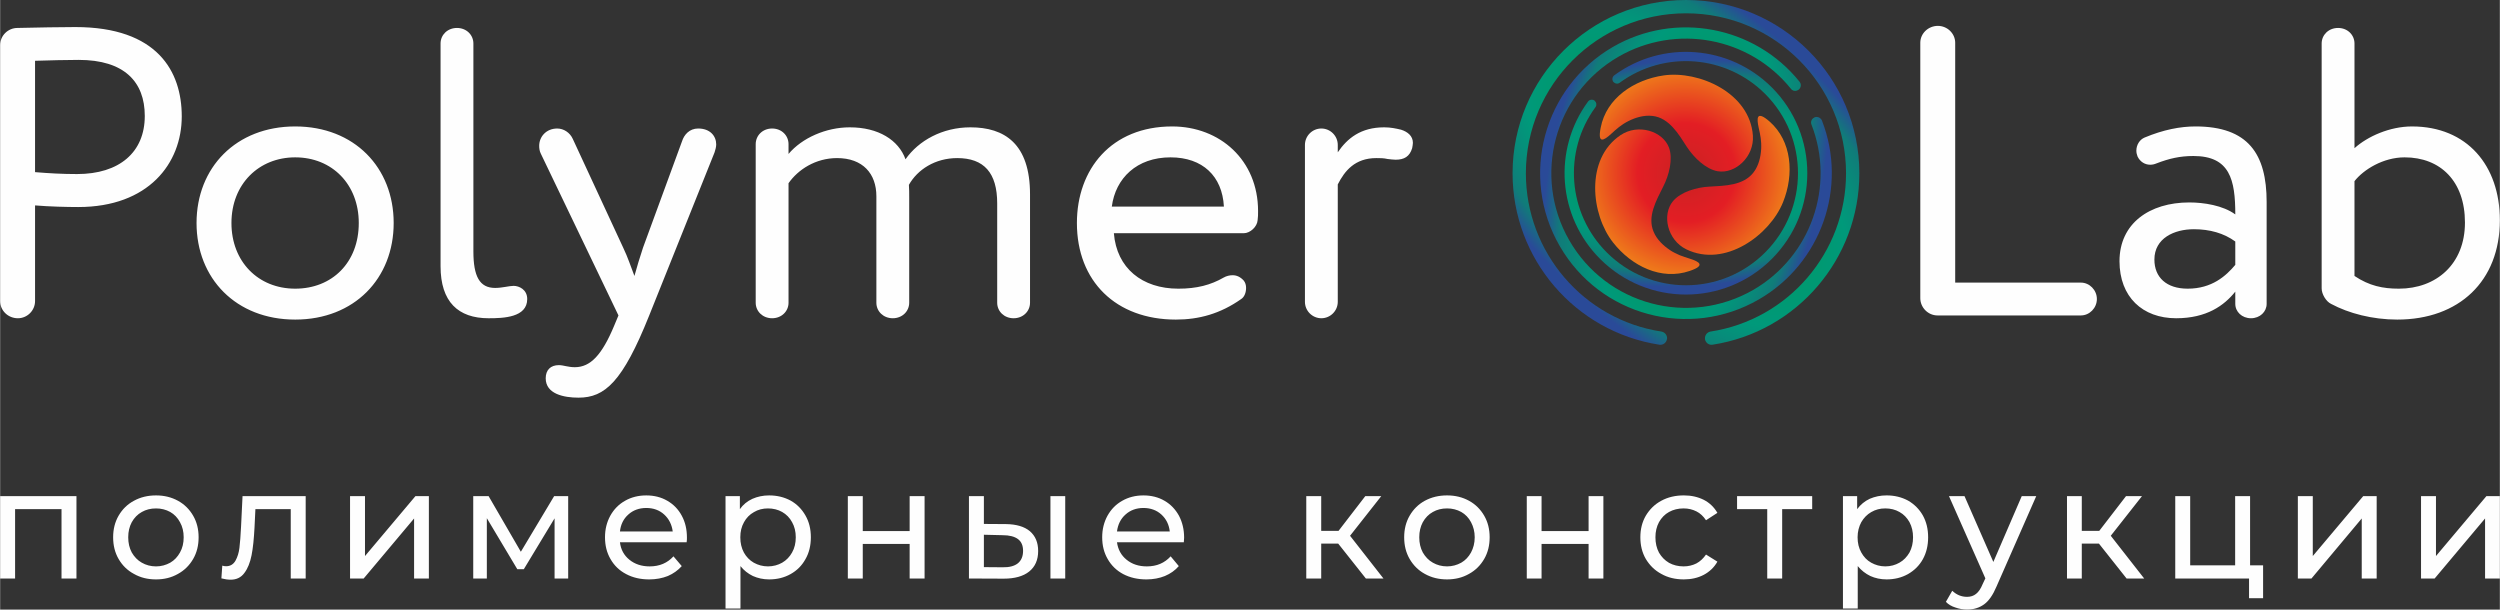 <?xml version="1.0" encoding="UTF-8"?>
<!DOCTYPE svg PUBLIC "-//W3C//DTD SVG 1.1//EN" "http://www.w3.org/Graphics/SVG/1.1/DTD/svg11.dtd">
<!-- Creator: CorelDRAW X7 -->
<svg xmlns="http://www.w3.org/2000/svg" xml:space="preserve" width="169.034mm" height="41.216mm" version="1.1" style="shape-rendering:geometricPrecision; text-rendering:geometricPrecision; image-rendering:optimizeQuality; fill-rule:evenodd; clip-rule:evenodd"
viewBox="0 0 16903 4122"
 xmlns:xlink="http://www.w3.org/1999/xlink">
 <rect x="0" y="0" width="16903" height="4122" fill="#333333" stroke="none"/>
 <defs>
  <style type="text/css">
   <![CDATA[
    .fil6 {fill:#FEFEFE;fill-rule:nonzero}
    .fil3 {fill:url(#id0)}
    .fil5 {fill:url(#id1)}
    .fil4 {fill:url(#id2)}
    .fil0 {fill:url(#id3)}
    .fil1 {fill:url(#id4)}
    .fil2 {fill:url(#id5)}
   ]]>
  </style>
  <radialGradient id="id0" gradientUnits="userSpaceOnUse" gradientTransform="matrix(-0.821 -0.799 1.575 -0.49 18916 10852)" cx="11399.4" cy="1171.18" r="820.67" fx="11399.4" fy="1171.18">
   <stop offset="0" style="stop-opacity:1; stop-color:#009846"/>
   <stop offset="0.639" style="stop-opacity:1; stop-color:#00997A"/>
   <stop offset="0.871" style="stop-opacity:1; stop-color:#107C79"/>
   <stop offset="1" style="stop-opacity:1; stop-color:#2A4A98"/>
  </radialGradient>
  <radialGradient id="id1" gradientUnits="userSpaceOnUse" gradientTransform="matrix(0.016 1.146 -1.46 -0.768 12922 -11000)" xlink:href="#id0" cx="11399.6" cy="1165.7" r="1172.3" fx="11399.6" fy="1165.7">
  </radialGradient>
  <radialGradient id="id2" gradientUnits="userSpaceOnUse" gradientTransform="matrix(0.984 -0.586 0.065 1.648 105 5925)" xlink:href="#id0" cx="11399.5" cy="1171.27" r="986.11" fx="11399.5" fy="1171.27">
  </radialGradient>
  <radialGradient id="id3" gradientUnits="userSpaceOnUse" gradientTransform="matrix(-1.469 9.46015E-008 -9.46015E-008 -1.469 28168 2886)" cx="11406.6" cy="1168.49" r="488.94" fx="11406.6" fy="1168.49">
   <stop offset="0" style="stop-opacity:1; stop-color:#C92223"/>
   <stop offset="0.471" style="stop-opacity:1; stop-color:#E31E24"/>
   <stop offset="1" style="stop-opacity:1; stop-color:#EF7F1A"/>
  </radialGradient>
  <radialGradient id="id4" gradientUnits="userSpaceOnUse" gradientTransform="matrix(0.869 1.505 -1.505 0.869 3251 -17004)" xlink:href="#id3" cx="11396.8" cy="1168.76" r="413.34" fx="11396.8" fy="1168.76">
  </radialGradient>
  <radialGradient id="id5" gradientUnits="userSpaceOnUse" gradientTransform="matrix(0.788 1.365 -1.365 0.788 4016 -15310)" xlink:href="#id3" cx="11396.8" cy="1173.3" r="455.8" fx="11396.8" fy="1173.3">
  </radialGradient>
 </defs>
 <g id="Слой_x0020_1">
  <g id="_980320680">
   <g>
    <path class="fil0" d="M10957 914c-241,162 -199,537 -51,725 126,161 327,259 519,193 110,-37 64,-63 0,-83 -47,-15 -87,-27 -134,-58 -43,-29 -88,-70 -110,-123 -45,-104 19,-214 65,-307 39,-76 67,-185 39,-262 -42,-113 -209,-165 -328,-85z"/>
    <path class="fil1" d="M11402 1686c261,127 565,-97 654,-319 76,-189 60,-413 -92,-546 -88,-76 -87,-23 -73,42 11,48 20,89 17,145 -3,52 -16,111 -51,157 -68,90 -195,91 -299,97 -85,4 -193,35 -246,98 -77,92 -39,263 90,326z"/>
    <path class="fil2" d="M11852 917c-20,-290 -366,-441 -603,-407 -201,29 -388,154 -426,353 -23,114 22,87 71,42 37,-34 68,-62 118,-87 46,-23 104,-41 162,-34 112,13 176,123 232,210 47,72 128,150 208,164 119,20 248,-98 238,-241z"/>
    <path class="fil3" d="M10915 509c326,-239 779,-204 1065,82 320,320 320,840 0,1160 -321,321 -840,321 -1161,0 -286,-286 -321,-738 -82,-1064 10,-14 30,-17 44,-7 1,1 2,2 3,3 11,11 13,28 4,41 -221,301 -188,719 76,983 296,296 775,296 1071,0 296,-296 296,-776 0,-1072 -264,-264 -682,-296 -983,-76 -13,10 -30,8 -41,-3 -1,-1 -2,-2 -3,-3 -10,-14 -7,-34 7,-44z"/>
    <path class="fil4" d="M12319 815c176,452 -6,967 -427,1210 -471,272 -1074,111 -1346,-361 -273,-471 -111,-1074 360,-1347 421,-243 958,-142 1262,236 13,16 10,40 -6,53 -2,1 -3,2 -5,3 -16,10 -37,6 -48,-9 -281,-349 -776,-441 -1165,-217 -435,251 -584,808 -333,1243 251,436 808,585 1244,334 388,-225 556,-700 393,-1118 -7,-17 1,-38 17,-46 2,-1 3,-2 5,-3 19,-7 41,3 49,22z"/>
    <path class="fil5" d="M11220 2331c-571,-88 -993,-581 -993,-1159 0,-647 525,-1172 1173,-1172 647,0 1172,525 1172,1172 0,578 -422,1071 -993,1159 -24,4 -47,-13 -51,-38 0,-2 0,-4 0,-6 0,-22 15,-41 38,-45 526,-81 916,-536 916,-1070 0,-598 -485,-1082 -1082,-1082 -598,0 -1083,484 -1083,1082 0,534 390,989 916,1070 23,4 39,23 39,45 -1,2 -1,4 -1,6 -4,25 -27,42 -51,38z"/>
   </g>
   <path class="fil6" d="M117 189c-64,0 -117,52 -117,116l0 1731c0,64 53,116 120,116 63,0 116,-52 116,-116l0 -647c97,8 214,11 292,11 475,0 700,-295 700,-613 0,-304 -164,-604 -720,-604 -88,0 -263,3 -391,6zm119 222c92,-3 217,-6 295,-6 308,0 447,148 447,379 0,246 -172,393 -458,393 -98,0 -189,-5 -284,-13l0 -753zm1092 1097c0,375 267,653 667,653 400,0 666,-278 666,-653 0,-375 -266,-653 -666,-653 -400,0 -667,278 -667,653zm236 0c0,-264 186,-444 431,-444 250,0 430,183 430,444 0,267 -180,444 -430,444 -250,0 -431,-183 -431,-444zm1636 -1214c0,-58 -47,-105 -111,-105 -64,0 -111,47 -111,105l0 1506c0,241 119,352 325,352 100,0 261,-5 261,-130 0,-64 -55,-89 -92,-89 -30,0 -77,14 -125,14 -105,0 -147,-78 -147,-247l0 -1406zm1014 1383l-342 -738c-19,-42 -61,-70 -105,-70 -75,0 -122,56 -122,117 0,16 2,36 11,53l525 1094 -28 67c-83,200 -161,283 -267,283 -47,0 -77,-14 -108,-14 -56,0 -89,33 -89,89 0,106 122,131 222,131 178,0 298,-106 478,-556l442 -1103c5,-16 11,-36 11,-53 0,-58 -42,-108 -122,-108 -59,0 -95,42 -109,86l-264 720c-22,66 -41,130 -58,191 -25,-64 -44,-125 -75,-189zm1117 -636l0 -66c0,-59 -47,-106 -111,-106 -64,0 -111,47 -111,106l0 1072c0,58 47,105 111,105 64,0 111,-47 111,-105l0 -808c64,-92 183,-170 328,-170 175,0 266,106 266,258l0 720c0,58 47,105 111,105 64,0 111,-47 111,-105l0 -708c0,-28 0,-67 -2,-89 58,-103 177,-181 327,-181 181,0 270,100 270,306l0 672c0,58 47,105 111,105 64,0 111,-47 111,-105l0 -733c0,-342 -172,-453 -403,-453 -189,0 -350,89 -439,216 -47,-130 -183,-216 -377,-216 -161,0 -323,72 -414,180l0 0zm2944 356l-758 0c25,-192 169,-333 397,-333 217,0 350,127 361,333zm231 30c0,-344 -258,-572 -581,-572 -411,0 -644,289 -644,653 0,394 264,653 669,653 156,0 300,-39 442,-139 22,-14 33,-45 33,-75 0,-20 -5,-36 -16,-50 -23,-25 -48,-36 -75,-36 -20,0 -42,5 -61,16 -87,50 -181,75 -306,75 -244,0 -417,-138 -436,-375l878 0c44,0 91,-44 94,-88 3,-20 3,-39 3,-62zm539 -180c47,-92 116,-178 261,-178 25,0 50,0 75,6 19,2 39,5 55,5 59,0 95,-22 112,-78 2,-13 5,-25 5,-36 0,-47 -36,-75 -80,-89 -34,-8 -70,-16 -114,-16 -159,0 -250,75 -314,169l0 -50c0,-61 -50,-111 -111,-111 -61,0 -111,50 -111,111l0 1061c0,61 50,111 111,111 61,0 111,-50 111,-111l0 -794zm4175 664l0 -1622c0,-62 -53,-114 -117,-114 -66,0 -119,52 -119,114l0 1727c0,64 53,117 116,117l970 0c58,0 108,-50 108,-111 0,-61 -50,-111 -108,-111l-850 0zm1111 -145c0,242 156,386 383,386 206,0 325,-86 400,-180l0 83c0,53 45,97 106,97 61,0 106,-44 106,-97l0 -689c0,-325 -125,-511 -481,-511 -103,0 -217,22 -344,75 -34,14 -56,50 -56,89 0,14 3,25 8,39 17,36 50,56 86,56 14,0 28,-3 42,-9 86,-33 158,-50 250,-50 247,0 283,161 283,395 -83,-61 -213,-81 -311,-81 -269,0 -472,142 -472,397zm783 25c-63,75 -158,161 -322,161 -144,0 -225,-77 -225,-197 0,-144 134,-205 267,-205 108,0 203,27 280,83l0 158zm806 -789l0 -708c0,-58 -47,-105 -111,-105 -64,0 -111,47 -111,105l0 1656c0,39 30,89 64,105 119,64 280,106 447,106 419,0 694,-261 694,-672 0,-370 -222,-634 -594,-634 -150,0 -300,67 -389,147zm0 223c61,-78 194,-161 339,-161 242,0 408,161 408,441 0,281 -194,447 -447,447 -108,0 -200,-19 -300,-86l0 -641z"/>
   <path class="fil6" d="M516 3355l0 557 -101 0 0 -469 -314 0 0 469 -101 0 0 -557 516 0zm538 563c-56,0 -105,-12 -149,-37 -45,-24 -79,-58 -104,-101 -25,-43 -37,-92 -37,-147 0,-54 12,-103 37,-146 25,-43 59,-77 104,-101 44,-24 93,-36 149,-36 55,0 104,12 148,36 44,24 78,58 103,101 25,43 37,92 37,146 0,55 -12,104 -37,147 -25,43 -59,77 -103,101 -44,25 -93,37 -148,37zm0 -88c35,0 67,-9 96,-25 28,-16 50,-40 66,-69 17,-30 25,-64 25,-103 0,-38 -8,-72 -25,-102 -16,-30 -38,-53 -66,-69 -29,-16 -61,-24 -96,-24 -36,0 -68,8 -96,24 -29,16 -51,39 -68,69 -16,30 -24,64 -24,102 0,39 8,73 24,103 17,29 39,53 68,69 28,16 60,25 96,25zm1012 -475l0 557 -101 0 0 -469 -239 0 -6 124c-4,75 -10,138 -20,188 -10,50 -26,90 -49,120 -22,30 -53,45 -93,45 -18,0 -39,-3 -62,-9l6 -86c9,3 18,4 26,4 28,0 49,-13 63,-37 14,-25 23,-54 27,-87 4,-34 8,-82 11,-144l10 -206 427 0zm300 0l101 0 0 405 341 -405 91 0 0 557 -100 0 0 -406 -341 406 -92 0 0 -557zm1475 0l0 557 -92 0 0 -407 -208 344 -44 0 -206 -345 0 408 -92 0 0 -557 104 0 218 376 225 -376 95 0zm803 281c0,8 0,18 -2,31l-451 0c6,49 27,88 64,118 37,30 83,45 137,45 67,0 120,-23 161,-68l56 66c-26,29 -57,51 -94,67 -38,15 -80,23 -126,23 -59,0 -111,-12 -156,-36 -46,-24 -81,-58 -106,-102 -25,-43 -37,-92 -37,-147 0,-54 12,-102 36,-146 24,-43 57,-77 100,-101 42,-24 90,-36 143,-36 53,0 101,12 142,36 42,24 75,58 98,101 24,44 35,93 35,149zm-275 -201c-48,0 -89,15 -121,44 -33,29 -52,68 -57,115l357 0c-6,-46 -25,-85 -58,-115 -32,-29 -72,-44 -121,-44zm831 -85c54,0 102,12 145,35 43,24 76,58 100,100 25,43 37,92 37,148 0,56 -12,106 -37,149 -24,43 -57,76 -100,100 -43,24 -91,36 -145,36 -40,0 -76,-8 -110,-23 -33,-16 -61,-38 -84,-67l0 287 -101 0 0 -760 97 0 0 88c22,-31 50,-54 85,-70 34,-15 72,-23 113,-23zm-8 480c35,0 68,-9 96,-25 28,-16 51,-40 67,-69 17,-30 25,-64 25,-103 0,-38 -8,-72 -25,-102 -16,-30 -39,-53 -67,-69 -28,-16 -61,-24 -96,-24 -35,0 -67,8 -95,25 -29,16 -51,39 -67,68 -17,30 -25,64 -25,102 0,39 8,73 24,103 16,29 39,53 67,69 29,16 61,25 96,25zm540 -475l101 0 0 236 317 0 0 -236 101 0 0 557 -101 0 0 -234 -317 0 0 234 -101 0 0 -557zm1070 189c70,1 124,17 161,48 37,32 56,76 56,134 0,60 -20,106 -61,139 -40,32 -98,48 -172,48l-235 -1 0 -557 101 0 0 188 150 1zm300 -189l100 0 0 557 -100 0 0 -557zm-324 481c46,1 80,-8 104,-27 23,-19 35,-47 35,-84 0,-37 -12,-63 -35,-80 -23,-17 -58,-26 -104,-26l-126 -3 0 219 126 1zm1228 -200c0,8 -1,18 -2,31l-452 0c7,49 28,88 65,118 37,30 82,45 137,45 67,0 120,-23 161,-68l55 66c-25,29 -56,51 -94,67 -37,15 -79,23 -125,23 -59,0 -111,-12 -157,-36 -45,-24 -80,-58 -105,-102 -25,-43 -37,-92 -37,-147 0,-54 12,-102 36,-146 24,-43 57,-77 100,-101 42,-24 90,-36 143,-36 53,0 101,12 142,36 42,24 74,58 98,101 23,44 35,93 35,149zm-275 -201c-48,0 -89,15 -121,44 -33,29 -52,68 -58,115l357 0c-5,-46 -24,-85 -57,-115 -32,-29 -73,-44 -121,-44zm1317 241l-115 0 0 236 -101 0 0 -557 101 0 0 235 117 0 181 -235 108 0 -211 268 226 289 -119 0 -187 -236zm736 242c-56,0 -105,-12 -150,-37 -44,-24 -78,-58 -103,-101 -25,-43 -37,-92 -37,-147 0,-54 12,-103 37,-146 25,-43 59,-77 103,-101 45,-24 94,-36 150,-36 55,0 104,12 148,36 44,24 78,58 103,101 25,43 37,92 37,146 0,55 -12,104 -37,147 -25,43 -59,77 -103,101 -44,25 -93,37 -148,37zm0 -88c35,0 67,-9 96,-25 28,-16 50,-40 66,-69 16,-30 25,-64 25,-103 0,-38 -9,-72 -25,-102 -16,-30 -38,-53 -66,-69 -29,-16 -61,-24 -96,-24 -36,0 -68,8 -96,24 -29,16 -51,39 -68,69 -16,30 -24,64 -24,102 0,39 8,73 24,103 17,29 39,53 68,69 28,16 60,25 96,25zm539 -475l100 0 0 236 318 0 0 -236 100 0 0 557 -100 0 0 -234 -318 0 0 234 -100 0 0 -557zm1062 563c-57,0 -108,-12 -152,-37 -45,-24 -79,-58 -105,-101 -25,-43 -37,-92 -37,-147 0,-54 12,-103 37,-146 26,-43 60,-77 105,-101 44,-24 95,-36 152,-36 50,0 95,10 135,30 39,20 70,50 92,88l-77 50c-18,-27 -39,-47 -65,-60 -26,-13 -55,-20 -86,-20 -37,0 -70,8 -99,24 -29,16 -51,39 -68,69 -16,30 -24,64 -24,102 0,39 8,74 24,104 17,29 39,52 68,69 29,16 62,24 99,24 31,0 60,-7 86,-20 26,-14 47,-34 65,-60l77 48c-22,39 -53,68 -92,89 -40,21 -85,31 -135,31zm868 -475l-203 0 0 469 -101 0 0 -469 -204 0 0 -88 508 0 0 88zm503 -93c54,0 102,12 145,35 42,24 76,58 100,100 24,43 36,92 36,148 0,56 -12,106 -36,149 -24,43 -58,76 -100,100 -43,24 -91,36 -145,36 -40,0 -77,-8 -110,-23 -33,-16 -61,-38 -85,-67l0 287 -100 0 0 -760 96 0 0 88c23,-31 51,-54 85,-70 35,-15 72,-23 114,-23zm-9 480c36,0 68,-9 96,-25 29,-16 51,-40 68,-69 16,-30 24,-64 24,-103 0,-38 -8,-72 -24,-102 -17,-30 -39,-53 -68,-69 -28,-16 -60,-24 -96,-24 -35,0 -66,8 -95,25 -28,16 -50,39 -67,68 -16,30 -25,64 -25,102 0,39 8,73 25,103 16,29 38,53 67,69 29,16 60,25 95,25zm1021 -475l-269 612c-24,57 -52,97 -84,120 -32,23 -70,35 -115,35 -27,0 -54,-5 -79,-14 -26,-8 -47,-21 -64,-38l43 -75c29,27 62,41 100,41 25,0 45,-7 61,-20 17,-13 32,-35 45,-67l18 -38 -246 -556 105 0 195 445 192 -445 98 0zm424 321l-116 0 0 236 -100 0 0 -557 100 0 0 235 118 0 181 -235 108 0 -211 268 226 289 -119 0 -187 -236zm1110 147l0 222 -95 0 0 -133 -499 0 0 -557 101 0 0 468 304 0 0 -468 101 0 0 468 88 0zm235 -468l101 0 0 405 341 -405 91 0 0 557 -101 0 0 -406 -340 406 -92 0 0 -557zm833 0l101 0 0 405 341 -405 91 0 0 557 -100 0 0 -406 -341 406 -92 0 0 -557z"/>
  </g>
 </g>
</svg>
